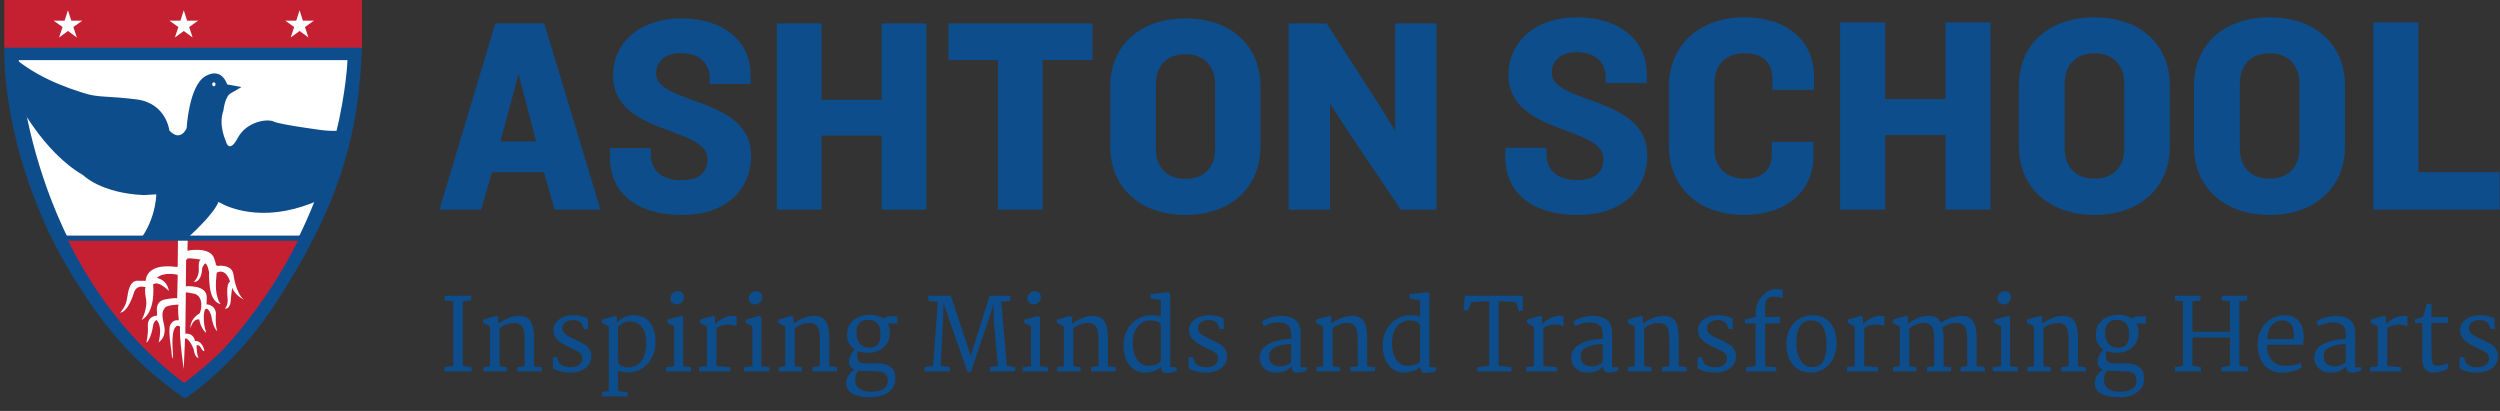 <?xml version="1.0" encoding="utf-8"?>
<!-- Generator: Adobe Illustrator 14.0.0, SVG Export Plug-In . SVG Version: 6.00 Build 43363)  -->
<!DOCTYPE svg PUBLIC "-//W3C//DTD SVG 1.1//EN" "http://www.w3.org/Graphics/SVG/1.1/DTD/svg11.dtd">
<svg version="1.1" id="Layer_1" xmlns="http://www.w3.org/2000/svg" xmlns:xlink="http://www.w3.org/1999/xlink" x="0px" y="0px"
	 width="365px" height="60px" viewBox="272.312 38.431 365 60" enable-background="new 272.312 38.431 365 60" xml:space="preserve"
	>
<rect x="272.312" y="38.431" width="365" height="60" fill="#333333" stroke="none"/>
<g>
	<g>
		<path fill="#0D4D8C" d="M272.954,45.27c0,0-0.669,11.837,6.525,27.137c1.766,3.76,3.928,7.29,6.784,11.414
			c3.458,4.782,7.52,9.042,13.059,12.781c0,0,4.403-2.712,9.585-8.926c2.403-2.882,4.963-6.835,7.345-11.045
			c3.098-5.468,6.068-11.863,7.63-19.673c0.718-3.59,1.129-7.601,1.274-11.689L272.954,45.27L272.954,45.27z"/>
		<path fill="#FFFFFF" d="M275.049,47.211h47.994c0,0-0.546,17.529-12.096,34.375c-1.71,2.497-3.746,5.132-5.972,7.548
			c-1.707,1.784-3.72,3.403-5.756,5.021C276.48,77.155,275.049,47.211,275.049,47.211"/>
	</g>
	<rect x="272.938" y="38.431" fill="#C42032" width="52.219" height="6.965"/>
	<polygon fill="#FFFFFF" points="283.527,43.906 282.232,42.953 280.938,43.906 281.445,42.379 280.137,41.443 281.744,41.453 
		282.232,39.922 282.719,41.453 284.327,41.443 283.021,42.379 	"/>
	<polygon fill="#FFFFFF" points="300.437,43.906 299.142,42.953 297.847,43.906 298.354,42.379 297.046,41.443 298.654,41.453 
		299.142,39.922 299.629,41.453 301.237,41.443 299.929,42.379 	"/>
	<polygon fill="#FFFFFF" points="317.346,43.906 316.051,42.953 314.754,43.906 315.261,42.379 313.955,41.443 315.563,41.453 
		316.051,39.922 316.537,41.453 318.146,41.443 316.838,42.379 	"/>
	<g>
		<g>
			<defs>
				<path id="SVGID_1_" d="M274.835,47c0,0,1.444,30.212,24.387,47.364c2.055-1.632,4.085-3.268,5.806-5.066
					c2.245-2.438,4.301-5.096,6.026-7.615c11.651-16.996,12.203-34.682,12.203-34.682L274.835,47L274.835,47z"/>
			</defs>
			<clipPath id="SVGID_2_">
				<use xlink:href="#SVGID_1_"  overflow="visible"/>
			</clipPath>
			<path clip-path="url(#SVGID_2_)" fill="#0D4D8C" d="M297.039,57.486c0,0-0.438-3.998-4.819-4.547
				c-4.38-0.548-5.557-0.222-7.716-0.933c-1.564-0.514-7.992-2.393-11.778-6.783c0,0-1.879-0.176,2.017,7.716
				c0,0,3.736,7.607,9.707,11.065c0,0,2.567,2.635,8.869,2.91l1.812-0.111c0,0-0.014,4.918-3.953,8.322c0,0-4.864,3.402-7.718,4.445
				c0,0-2.952,1.307-0.055,2.404c0,0,2.788,1.637,8.541,0.111c0,0,5.257-1.418,6.08-3.943c0,0-0.878-3.006,0.494-3.939
				c0,0,4.763-3.996,5.698-6.3c0,0,4.158,2.774,11.01,1.03c6.848-1.744,13.204-7.168,14.248-8.758
				c1.043-1.593,3.501-3.502,3.445-6.138l-0.494,0.166c0,0-6.783,4.039-13.138,3.227c0,0-6.136-0.812-7.015-1.251
				c-0.879-0.438-3.939-0.065-5.258,2.404c-1.317,2.471-1.756,0.384-1.756,0.384s-1.1-2.349-0.33-4.379c0,0,0.218-2.196,1.152-2.581
				l1.482-0.866l-2.086-0.384c0,0-0.756-2.581-3.171-1.208c-2.417,1.372-2.749,7.606-2.749,7.606S298.686,59.243,297.039,57.486"/>
		</g>
		<g>
			<defs>
				<path id="SVGID_3_" d="M274.835,47c0,0,1.444,30.212,24.387,47.364c2.055-1.632,4.085-3.268,5.806-5.066
					c2.245-2.438,4.301-5.096,6.026-7.615c11.651-16.996,12.203-34.682,12.203-34.682L274.835,47L274.835,47z"/>
			</defs>
			<clipPath id="SVGID_4_">
				<use xlink:href="#SVGID_3_"  overflow="visible"/>
			</clipPath>
			<polygon clip-path="url(#SVGID_4_)" fill="#C42032" points="281.609,72.872 316.355,72.872 312.664,86.354 302.007,96.255 
				294.709,96.085 282.272,78.009 			"/>
		</g>
	</g>
	<g>
		<path fill="#FFFFFF" d="M299.137,92.309c0,0-0.689-4.677-0.535-6.199c0,0-0.46-0.307-0.652,0.077c0,0-0.691,0.229-0.385,3.975
			l-0.036,0.537c0,0-0.114,0.372-0.191-1.034c0,0-0.538-3.171-0.154-3.823c0.382-0.651,0.804-0.688,1.227-0.651
			c0,0-0.19-1.865-0.038-2.288c0,0-1.713,0.037-1.982,0.46c-0.27,0.42-0.573,0.64-0.152,2.403c0.422,1.764-0.461,2.415-0.766,2.646
			c0,0,0.647-2.35-0.307-3.257c0,0-0.423,0.114-0.539,0.996c-0.115,0.879-0.586,2.186-0.958,2.298c0,0,0.308-1.084,0.231-2.413
			c-0.078-1.33,1.035-1.523,1.303-1.523s-0.641-1.991,1.227-2.374c0,0,1.407-0.271,1.751-0.154l0.076-3.439
			c0,0-2.019-0.498-3.054,0.461c0,0,1.506,0.201,1.762,1.915c0,0-1.494-1.608-2.3-0.958c0,0,0.472,3.964-1.674,5.192
			c0,0,0.973-1.766,0.601-3.287c0,0-0.229-1.29,0-1.482c0,0-1.331-0.563-1.75,0.842c0,0-0.778,2.71-1.994,2.864
			c0,0,0.804-0.815,0.998-1.994c0.189-1.177,0.393-2.862,1.762-2.67h0.984c0,0-0.115-2.661,4.513-2.021l0.152-0.076l0.04-3.894
			h1.418l-0.038,1.594c0,0,3.286-0.678,3.897,1.111c0,0,0.268,0.729,0.268,0.996l0.27,0.117c0,0,2.06-0.32,2.29,1.254
			c0,0,0.319,2.745,1.532,3.666c0,0-1.303-0.562-1.726-1.751c0,0-0.191,1.368-0.191,1.639c0,0.267-0.05,1.532-0.882,1.416
			c0,0,0.46-0.354,0.422-1.34c0,0-0.307-2.251,0.344-2.595c0,0-0.564-2.031-1.943-1.304c0,0-0.332,2.326,0.077,3.439
			c0,0,0.104,0.688,0.486,1.149c0,0-1.253-0.104-1.561-2.405c0,0-0.191-1.581-0.113-2.145c0,0-0.153-1.218-0.575-1.408
			c0,0-0.46,0.448-0.46,0.908c0,0.459-0.257,1.878-1.214,1.801c0,0,0.715-0.546,0.752-1.762c0,0-0.152-1.292,0.271-1.483
			c0,0-1.485-0.27-1.944-0.155l-0.192,0.23l-0.039,3.821c0,0,3.096-0.28,3.056,1.637l-0.036,0.999c0,0,1.301,0.012,1.377,1.379
			c0,0-0.152,1.599,0.192,2.52c0,0-0.576-0.298-0.882-2.251c0,0-0.306-1.112-0.766-0.997s-0.384,2.403-0.039,3.208
			c0.346,0.805-0.843-0.448-0.92-1.639c0,0-0.869-0.316-1.292,1.256c0,0-0.202-1.256,1.332-2.174l0.153-0.459
			c0,0,0.486-1.791-0.807-2.366c0,0-1.138-0.229-1.369-0.229l-0.075,6.034c0,0,1.177-0.181,1.406,1.073c0,0,0.998-0.203,1.379,1.406
			c0,0-0.037,0.267-0.421-0.23c0,0-0.243-0.729-0.729-0.537c0,0,0.039,1.533,0.307,1.842c0,0-0.563-0.012-0.715-1.265
			c0,0-0.578-1.602-1.268-1.602L299.137,92.309z"/>
		<path fill="#FFFFFF" d="M303.775,50.738c0,0.161-0.106,0.289-0.239,0.289c-0.132,0-0.241-0.127-0.241-0.289
			c0-0.159,0.109-0.288,0.241-0.288C303.669,50.45,303.775,50.579,303.775,50.738"/>
	</g>
	<rect x="281.766" y="72.839" fill="#0D4D8C" width="35.123" height="0.733"/>
	<g>
		<g>
			<g>
				<path fill="#0D4D8C" d="M502.723,69.814c-6.854,0-10.631-3.325-10.631-8.455v-1.355h5.992v0.821c0,2.709,1.89,3.898,4.556,3.898
					c2.668,0,3.775-1.27,3.775-3.118c0-4.843-13.871-3.488-13.871-12.271c0-4.597,3.693-8.373,10.013-8.373
					c6.363,0,10.18,3.487,10.18,8.25v1.353h-5.992v-0.821c0-2.132-1.437-3.694-4.186-3.694c-2.34,0-3.694,1.191-3.694,2.997
					c0,4.637,13.954,3.324,13.954,12.067C512.818,65.915,509.332,69.814,502.723,69.814"/>
				<path fill="#0D4D8C" d="M531.082,51.549v-1.601c0-2.461-1.479-3.735-3.981-3.735c-2.915,0-4.475,1.684-4.475,4.392v9.685
					c0,2.545,1.685,4.228,4.515,4.228c2.504,0,3.857-1.354,3.857-3.611V59.14h6.075v2.176c0,4.966-3.981,8.495-10.098,8.495
					c-6.979,0-10.997-4.351-10.997-10.013v-8.823c0-5.663,4.185-10.014,10.997-10.014c6.444,0,10.179,3.612,10.179,8.578v2.01
					H531.082z"/>
			</g>
			<polygon fill="#0D4D8C" points="556.361,69.033 556.361,58.157 547.537,58.157 547.537,69.033 540.971,69.033 540.971,41.701 
				547.537,41.701 547.537,52.904 556.361,52.904 556.361,41.701 562.926,41.701 562.926,69.033 			"/>
			<g>
				<path fill="#0D4D8C" d="M582.461,50.606c0-2.504-1.479-4.393-4.352-4.393c-2.911,0-4.348,1.889-4.348,4.393v9.563
					c0,2.461,1.437,4.349,4.348,4.349c2.875,0,4.352-1.888,4.352-4.349V50.606z M578.109,69.814c-6.811,0-11.037-4.228-11.037-9.974
					v-8.946c0-5.786,4.227-9.933,11.037-9.933c6.813,0,11,4.146,11,9.933v8.946C589.11,65.586,584.923,69.814,578.109,69.814"/>
				<path fill="#0D4D8C" d="M608.028,50.606c0-2.504-1.478-4.393-4.351-4.393c-2.915,0-4.349,1.889-4.349,4.393v9.563
					c0,2.461,1.436,4.349,4.349,4.349c2.876,0,4.351-1.888,4.351-4.349V50.606z M603.678,69.814c-6.812,0-11.041-4.228-11.041-9.974
					v-8.946c0-5.786,4.231-9.933,11.041-9.933c6.812,0,11,4.146,11,9.933v8.946C614.678,65.586,610.489,69.814,603.678,69.814"/>
			</g>
			<polygon fill="#0D4D8C" points="618.819,69.033 618.819,41.701 625.387,41.701 625.387,63.575 637.248,63.575 637.248,69.033 			
				"/>
		</g>
		<g>
			<path fill="#0D4D8C" d="M348.02,49.245l-2.652,9.835h5.225L348.02,49.245z M353.285,69.039l-1.553-5.471h-7.588l-1.594,5.471
				h-6.08l8.164-27.182h7.142l8.203,27.182H353.285z"/>
			<g>
				<path fill="#0D4D8C" d="M371.935,69.814c-6.813,0-10.569-3.306-10.569-8.407V60.06h5.96v0.817c0,2.69,1.876,3.876,4.527,3.876
					c2.653,0,3.755-1.264,3.755-3.103c0-4.816-13.795-3.469-13.795-12.203c0-4.57,3.675-8.325,9.96-8.325
					c6.327,0,10.122,3.469,10.122,8.203v1.348h-5.96v-0.816c0-2.121-1.428-3.673-4.162-3.673c-2.326,0-3.672,1.185-3.672,2.979
					c0,4.611,13.876,3.307,13.876,12C381.977,65.936,378.506,69.814,371.935,69.814"/>
			</g>
			<polygon fill="#0D4D8C" points="401.033,69.039 401.033,58.224 392.259,58.224 392.259,69.039 385.73,69.039 385.73,41.857 
				392.259,41.857 392.259,52.999 401.033,52.999 401.033,41.857 407.563,41.857 407.563,69.039 			"/>
			<polygon fill="#0D4D8C" points="424.539,47.203 424.539,69.039 418.009,69.039 418.009,47.203 410.786,47.203 410.786,41.858 
				431.805,41.858 431.805,47.203 			"/>
			<g>
				<path fill="#0D4D8C" d="M449.721,50.714c0-2.49-1.469-4.368-4.327-4.368c-2.896,0-4.324,1.878-4.324,4.368v9.509
					c0,2.449,1.428,4.327,4.324,4.327c2.858,0,4.327-1.878,4.327-4.327V50.714z M445.394,69.814c-6.772,0-10.979-4.203-10.979-9.917
					V51c0-5.755,4.207-9.877,10.979-9.877c6.775,0,10.938,4.122,10.938,9.877v8.897C456.332,65.611,452.168,69.814,445.394,69.814"
					/>
			</g>
			<polygon fill="#0D4D8C" points="476.818,69.039 468.695,56.958 466.494,53.53 466.494,69.039 460.453,69.039 460.453,41.857 
				466,41.857 473.92,54.142 476,57.53 476,41.857 482.041,41.857 482.041,69.039 			"/>
		</g>
	</g>
	<g>
		<path fill="#0D4D8C" d="M338.496,91.837v-9.416l-1.254-0.115v-0.701h3.862v0.701l-1.224,0.115v9.416l1.297,0.205v0.611h-3.965
			v-0.611L338.496,91.837z"/>
		<path fill="#0D4D8C" d="M343.859,91.912v-5.803l-1.021-0.553v-0.451l1.896-0.555l0.32,0.146v1.006
			c0.359-0.303,0.831-0.57,1.414-0.803s1.117-0.35,1.603-0.35c0.807,0,1.378,0.26,1.713,0.779s0.503,1.373,0.503,2.559v4.023
			l1.137,0.131v0.611h-3.585v-0.611l1.078-0.146v-3.76c0-0.604-0.041-1.086-0.124-1.451c-0.082-0.363-0.24-0.639-0.474-0.822
			c-0.233-0.186-0.563-0.277-0.991-0.277c-0.68,0-1.375,0.248-2.084,0.742v5.568l1.05,0.146v0.611h-3.411v-0.611L343.859,91.912z"/>
		<path fill="#0D4D8C" d="M353.669,90.585l0.291,0.873c0.253,0.215,0.503,0.367,0.751,0.459c0.248,0.094,0.547,0.139,0.896,0.139
			c0.524,0,0.942-0.111,1.253-0.334c0.312-0.225,0.467-0.559,0.467-1.006c0-0.32-0.119-0.574-0.357-0.758
			c-0.238-0.186-0.619-0.395-1.144-0.627c-0.117-0.049-0.292-0.131-0.525-0.248c-0.68-0.32-1.217-0.668-1.61-1.043
			c-0.394-0.373-0.59-0.838-0.59-1.391c0-0.486,0.146-0.895,0.437-1.225c0.292-0.33,0.661-0.576,1.108-0.736
			c0.446-0.16,0.903-0.24,1.37-0.24c0.427,0,0.833,0.049,1.217,0.145c0.384,0.098,0.692,0.215,0.926,0.35v1.531h-0.598l-0.307-0.801
			c-0.155-0.156-0.327-0.279-0.518-0.373c-0.189-0.092-0.43-0.139-0.721-0.139c-0.486,0-0.875,0.104-1.166,0.307
			c-0.292,0.205-0.438,0.51-0.438,0.918c0,0.32,0.129,0.586,0.386,0.795c0.258,0.209,0.664,0.445,1.218,0.707l0.379,0.174
			c0.534,0.254,0.938,0.461,1.21,0.621c0.271,0.16,0.512,0.381,0.721,0.662c0.209,0.283,0.313,0.633,0.313,1.051
			c0,0.777-0.291,1.377-0.874,1.799c-0.583,0.424-1.332,0.635-2.245,0.635c-0.438,0-0.872-0.051-1.305-0.154
			c-0.432-0.102-0.823-0.254-1.173-0.459v-1.631H353.669z"/>
		<path fill="#0D4D8C" d="M366.459,84.849c0.471,0.268,0.851,0.697,1.137,1.289c0.287,0.594,0.43,1.352,0.43,2.275
			c0,0.807-0.172,1.545-0.517,2.215c-0.346,0.67-0.826,1.203-1.443,1.596c-0.617,0.395-1.319,0.59-2.106,0.59
			c-0.398,0-0.879-0.072-1.442-0.219l0.043,1.91v1.035l1.385,0.145v0.613h-3.746v-0.613l0.991-0.16v-9.416l-1.005-0.553v-0.451
			l1.88-0.555l0.32,0.146v0.83c0.243-0.281,0.588-0.531,1.035-0.75s0.938-0.328,1.472-0.328
			C365.465,84.449,365.987,84.582,366.459,84.849z M363.325,85.585c-0.277,0.145-0.537,0.32-0.78,0.523l0.015,5.336
			c0.117,0.193,0.307,0.348,0.568,0.459c0.263,0.111,0.598,0.168,1.006,0.168c0.438,0,0.848-0.125,1.232-0.373
			c0.383-0.246,0.694-0.641,0.933-1.18c0.237-0.539,0.356-1.223,0.356-2.049c0-1.068-0.224-1.852-0.67-2.354
			c-0.447-0.5-1.001-0.75-1.662-0.75C363.935,85.367,363.603,85.439,363.325,85.585z"/>
		<path fill="#0D4D8C" d="M372.049,84.697v7.199l1.151,0.146v0.611h-3.673v-0.611l1.21-0.146v-5.83l-0.991-0.51v-0.451l1.982-0.555
			L372.049,84.697z M371.939,81.199c0.15,0.164,0.226,0.379,0.226,0.641c0,0.301-0.109,0.549-0.327,0.744
			c-0.219,0.193-0.465,0.291-0.736,0.291c-0.243,0-0.454-0.08-0.634-0.24c-0.181-0.16-0.271-0.373-0.271-0.635
			c0-0.291,0.112-0.539,0.336-0.744c0.224-0.203,0.466-0.305,0.729-0.305C371.562,80.951,371.789,81.033,371.939,81.199z"/>
		<path fill="#0D4D8C" d="M375.532,91.896v-5.787l-1.021-0.553v-0.451l1.881-0.555l0.335,0.146v1.092
			c0.194-0.281,0.544-0.559,1.05-0.83c0.505-0.271,0.967-0.408,1.384-0.408c0.351,0,0.583,0.014,0.7,0.043v1.459
			c-0.039-0.01-0.129-0.039-0.27-0.088c-0.142-0.049-0.292-0.086-0.452-0.109s-0.343-0.037-0.547-0.037
			c-0.35,0-0.655,0.045-0.918,0.131c-0.263,0.088-0.515,0.209-0.758,0.365v5.568l2.026,0.16v0.611h-4.562v-0.611L375.532,91.896z"/>
		<path fill="#0D4D8C" d="M383.476,84.697v7.199l1.151,0.146v0.611h-3.673v-0.611l1.21-0.146v-5.83l-0.991-0.51v-0.451l1.982-0.555
			L383.476,84.697z M383.366,81.199c0.15,0.164,0.226,0.379,0.226,0.641c0,0.301-0.109,0.549-0.327,0.744
			c-0.219,0.193-0.465,0.291-0.736,0.291c-0.243,0-0.454-0.08-0.634-0.24c-0.181-0.16-0.271-0.373-0.271-0.635
			c0-0.291,0.112-0.539,0.336-0.744c0.224-0.203,0.466-0.305,0.729-0.305C382.989,80.951,383.216,81.033,383.366,81.199z"/>
		<path fill="#0D4D8C" d="M386.959,91.912v-5.803l-1.021-0.553v-0.451l1.896-0.555l0.32,0.146v1.006
			c0.359-0.303,0.831-0.57,1.414-0.803s1.117-0.35,1.603-0.35c0.807,0,1.378,0.26,1.713,0.779s0.503,1.373,0.503,2.559v4.023
			l1.137,0.131v0.611h-3.585v-0.611l1.078-0.146v-3.76c0-0.604-0.041-1.086-0.124-1.451c-0.082-0.363-0.24-0.639-0.474-0.822
			c-0.233-0.186-0.563-0.277-0.991-0.277c-0.68,0-1.375,0.248-2.084,0.742v5.568l1.05,0.146v0.611h-3.411v-0.611L386.959,91.912z"/>
		<path fill="#0D4D8C" d="M401.302,84.958c0.213-0.242,0.597-0.365,1.151-0.365h0.859v1.08h-1.399
			c0.214,0.369,0.321,0.82,0.321,1.355c0,0.602-0.146,1.125-0.438,1.566c-0.292,0.441-0.678,0.777-1.159,1.006
			c-0.48,0.229-1.008,0.342-1.581,0.342c-0.563,0-1.064-0.088-1.501-0.262c-0.068,0.166-0.098,0.35-0.088,0.553
			c0.01,0.205,0.015,0.326,0.015,0.365c0,0.262,0.07,0.465,0.211,0.605c0.142,0.141,0.372,0.221,0.692,0.24
			c0.292,0.029,0.904,0.043,1.837,0.043c0.816,0,1.431,0.115,1.844,0.344s0.678,0.498,0.795,0.809
			c0.116,0.311,0.175,0.67,0.175,1.078c0,0.826-0.333,1.484-0.999,1.975c-0.665,0.49-1.581,0.736-2.747,0.736
			c-0.981,0-1.801-0.166-2.456-0.496c-0.656-0.33-0.984-0.869-0.984-1.617c0-0.398,0.124-0.773,0.372-1.123s0.527-0.621,0.838-0.816
			c-0.262-0.096-0.451-0.213-0.568-0.35c-0.116-0.135-0.185-0.264-0.204-0.385c-0.02-0.123-0.029-0.289-0.029-0.504
			c0-0.193,0.08-0.463,0.241-0.809c0.16-0.346,0.371-0.635,0.634-0.867c-0.768-0.477-1.151-1.199-1.151-2.172
			c0-0.631,0.157-1.166,0.474-1.604c0.315-0.438,0.729-0.762,1.238-0.977c0.511-0.213,1.052-0.32,1.626-0.32
			C400.135,84.39,400.796,84.58,401.302,84.958z M397.177,93.865c0,0.602,0.213,1.047,0.641,1.332
			c0.428,0.287,0.977,0.432,1.647,0.432c0.777,0,1.382-0.133,1.814-0.395s0.648-0.65,0.648-1.166c0-0.33-0.054-0.6-0.16-0.809
			s-0.311-0.367-0.612-0.475c-0.301-0.105-0.738-0.16-1.312-0.16l-0.903-0.014c-0.545,0-0.991-0.029-1.342-0.088
			C397.317,92.863,397.177,93.31,397.177,93.865z M397.352,87.013c0,0.643,0.155,1.164,0.466,1.566
			c0.312,0.404,0.792,0.605,1.443,0.605c0.573,0,0.983-0.16,1.231-0.48s0.372-0.816,0.372-1.486c0-0.709-0.151-1.234-0.452-1.574
			s-0.758-0.512-1.37-0.512C397.915,85.132,397.352,85.759,397.352,87.013z"/>
		<path fill="#0D4D8C" d="M408.545,91.837l0.699-9.342l-1.385-0.117v-0.773h3.28l2.565,7.756l0.335,1.049l0.32-1.078l2.449-7.727
			h3.017v0.773l-1.326,0.117l0.802,9.342l1.225,0.205v0.611h-3.702v-0.611l1.181-0.205l-0.598-6.66l-0.059-2.463l-0.292,1.166
			l-3.002,8.875h-0.481l-2.726-7.783l-0.598-1.748l-0.189-0.584l-0.059,2.436l-0.35,6.762l1.355,0.205v0.611h-3.688v-0.611
			L408.545,91.837z"/>
		<path fill="#0D4D8C" d="M424.155,84.697v7.199l1.151,0.146v0.611h-3.673v-0.611l1.21-0.146v-5.83l-0.991-0.51v-0.451l1.982-0.555
			L424.155,84.697z M424.046,81.199c0.15,0.164,0.226,0.379,0.226,0.641c0,0.301-0.109,0.549-0.327,0.744
			c-0.219,0.193-0.465,0.291-0.736,0.291c-0.243,0-0.454-0.08-0.634-0.24c-0.181-0.16-0.271-0.373-0.271-0.635
			c0-0.291,0.112-0.539,0.336-0.744c0.224-0.203,0.466-0.305,0.729-0.305C423.669,80.951,423.896,81.033,424.046,81.199z"/>
		<path fill="#0D4D8C" d="M427.639,91.912v-5.803l-1.021-0.553v-0.451l1.896-0.555l0.32,0.146v1.006
			c0.359-0.303,0.831-0.57,1.414-0.803s1.117-0.35,1.603-0.35c0.807,0,1.378,0.26,1.713,0.779s0.503,1.373,0.503,2.559v4.023
			l1.137,0.131v0.611h-3.585v-0.611l1.078-0.146v-3.76c0-0.604-0.041-1.086-0.124-1.451c-0.082-0.363-0.24-0.639-0.474-0.822
			c-0.233-0.186-0.563-0.277-0.991-0.277c-0.68,0-1.375,0.248-2.084,0.742v5.568l1.05,0.146v0.611h-3.411v-0.611L427.639,91.912z"/>
		<path fill="#0D4D8C" d="M443.161,81.255v10.787h0.963v0.539c-0.156,0.088-0.382,0.16-0.678,0.219
			c-0.297,0.059-0.571,0.088-0.824,0.088c-0.301,0-0.505-0.064-0.612-0.189c-0.106-0.127-0.16-0.369-0.16-0.729
			c-0.194,0.213-0.5,0.41-0.918,0.59s-0.914,0.27-1.487,0.27c-0.554,0-1.066-0.148-1.537-0.445
			c-0.472-0.297-0.851-0.746-1.137-1.348c-0.287-0.604-0.431-1.346-0.431-2.23c0-0.826,0.183-1.572,0.547-2.236
			c0.364-0.666,0.86-1.186,1.486-1.561c0.627-0.373,1.319-0.561,2.077-0.561c0.534,0,0.981,0.062,1.341,0.189v-2.377l-1.516-0.248
			v-0.625l2.565-0.293L443.161,81.255z M439.08,85.535c-0.389,0.219-0.717,0.574-0.983,1.07c-0.268,0.496-0.401,1.143-0.401,1.939
			c0,0.719,0.107,1.328,0.321,1.828c0.214,0.502,0.495,0.873,0.845,1.115c0.351,0.244,0.729,0.365,1.138,0.365
			c0.34,0,0.673-0.053,0.998-0.16s0.591-0.264,0.794-0.467v-5.451c-0.33-0.379-0.835-0.568-1.516-0.568
			C439.867,85.207,439.469,85.316,439.08,85.535z"/>
		<path fill="#0D4D8C" d="M446.485,90.585l0.291,0.873c0.253,0.215,0.503,0.367,0.751,0.459c0.248,0.094,0.547,0.139,0.896,0.139
			c0.524,0,0.942-0.111,1.253-0.334c0.312-0.225,0.467-0.559,0.467-1.006c0-0.32-0.119-0.574-0.357-0.758
			c-0.238-0.186-0.619-0.395-1.144-0.627c-0.117-0.049-0.292-0.131-0.525-0.248c-0.68-0.32-1.217-0.668-1.61-1.043
			c-0.394-0.373-0.59-0.838-0.59-1.391c0-0.486,0.146-0.895,0.437-1.225c0.292-0.33,0.661-0.576,1.108-0.736
			c0.446-0.16,0.903-0.24,1.37-0.24c0.427,0,0.833,0.049,1.217,0.145c0.384,0.098,0.692,0.215,0.926,0.35v1.531h-0.598l-0.307-0.801
			c-0.155-0.156-0.327-0.279-0.518-0.373c-0.189-0.092-0.43-0.139-0.721-0.139c-0.486,0-0.875,0.104-1.166,0.307
			c-0.292,0.205-0.438,0.51-0.438,0.918c0,0.32,0.129,0.586,0.386,0.795c0.258,0.209,0.664,0.445,1.218,0.707l0.379,0.174
			c0.534,0.254,0.938,0.461,1.21,0.621c0.271,0.16,0.512,0.381,0.721,0.662c0.209,0.283,0.313,0.633,0.313,1.051
			c0,0.777-0.291,1.377-0.874,1.799c-0.583,0.424-1.332,0.635-2.245,0.635c-0.438,0-0.872-0.051-1.305-0.154
			c-0.432-0.102-0.823-0.254-1.173-0.459v-1.631H446.485z"/>
		<path fill="#0D4D8C" d="M461.433,85.132c0.51,0.391,0.765,1.064,0.765,2.027l-0.015,4.883h0.904v0.48
			c-0.175,0.088-0.385,0.16-0.627,0.219c-0.243,0.059-0.481,0.088-0.714,0.088c-0.341,0-0.566-0.068-0.679-0.205
			c-0.111-0.135-0.167-0.383-0.167-0.742c-0.516,0.631-1.308,0.947-2.376,0.947c-0.447,0-0.846-0.098-1.195-0.291
			c-0.35-0.195-0.622-0.461-0.816-0.795c-0.194-0.336-0.291-0.703-0.291-1.102c0-0.65,0.245-1.18,0.735-1.588
			c0.491-0.408,1.089-0.699,1.793-0.875c0.705-0.174,1.397-0.262,2.077-0.262v-0.613c0-0.689-0.17-1.162-0.51-1.42
			c-0.341-0.258-0.821-0.387-1.443-0.387c-0.282,0-0.617,0.051-1.006,0.152c-0.389,0.104-0.743,0.232-1.063,0.387l-0.263-0.641
			c0.32-0.264,0.771-0.469,1.349-0.619s1.081-0.227,1.509-0.227C460.244,84.55,460.922,84.746,461.433,85.132z M458.619,89.062
			c-0.676,0.268-1.013,0.711-1.013,1.334c0,0.533,0.143,0.922,0.43,1.166c0.286,0.242,0.707,0.363,1.261,0.363
			c0.263,0,0.542-0.062,0.838-0.189c0.297-0.127,0.522-0.268,0.678-0.422l0.015-2.654C460.03,88.66,459.294,88.794,458.619,89.062z"
			/>
		<path fill="#0D4D8C" d="M465.491,91.912v-5.803l-1.021-0.553v-0.451l1.896-0.555l0.32,0.146v1.006
			c0.359-0.303,0.831-0.57,1.414-0.803s1.117-0.35,1.603-0.35c0.807,0,1.378,0.26,1.713,0.779s0.503,1.373,0.503,2.559v4.023
			l1.137,0.131v0.611h-3.585v-0.611l1.078-0.146v-3.76c0-0.604-0.041-1.086-0.124-1.451c-0.082-0.363-0.24-0.639-0.474-0.822
			c-0.233-0.186-0.563-0.277-0.991-0.277c-0.68,0-1.375,0.248-2.084,0.742v5.568l1.05,0.146v0.611h-3.411v-0.611L465.491,91.912z"/>
		<path fill="#0D4D8C" d="M481.014,81.255v10.787h0.963v0.539c-0.156,0.088-0.382,0.16-0.678,0.219
			c-0.297,0.059-0.571,0.088-0.824,0.088c-0.301,0-0.505-0.064-0.612-0.189c-0.106-0.127-0.16-0.369-0.16-0.729
			c-0.194,0.213-0.5,0.41-0.918,0.59s-0.914,0.27-1.487,0.27c-0.554,0-1.066-0.148-1.537-0.445
			c-0.472-0.297-0.851-0.746-1.137-1.348c-0.287-0.604-0.431-1.346-0.431-2.23c0-0.826,0.183-1.572,0.547-2.236
			c0.364-0.666,0.86-1.186,1.486-1.561c0.627-0.373,1.319-0.561,2.077-0.561c0.534,0,0.981,0.062,1.341,0.189v-2.377l-1.516-0.248
			v-0.625l2.565-0.293L481.014,81.255z M476.933,85.535c-0.389,0.219-0.717,0.574-0.983,1.07c-0.268,0.496-0.401,1.143-0.401,1.939
			c0,0.719,0.107,1.328,0.321,1.828c0.214,0.502,0.495,0.873,0.845,1.115c0.351,0.244,0.729,0.365,1.138,0.365
			c0.34,0,0.673-0.053,0.998-0.16s0.591-0.264,0.794-0.467v-5.451c-0.33-0.379-0.835-0.568-1.516-0.568
			C477.72,85.207,477.321,85.316,476.933,85.535z"/>
		<path fill="#0D4D8C" d="M489.73,91.837v-9.445l-2.595,0.146l-0.495,1.211l-0.642,0.014l0.175-2.158h8.469l-0.015,2.188
			l-0.583,0.059l-0.364-1.326l-2.565-0.133v9.445l1.851,0.205v0.611h-4.984v-0.611L489.73,91.837z"/>
		<path fill="#0D4D8C" d="M496.261,91.896v-5.787l-1.021-0.553v-0.451l1.881-0.555l0.335,0.146v1.092
			c0.194-0.281,0.544-0.559,1.05-0.83c0.505-0.271,0.967-0.408,1.384-0.408c0.351,0,0.583,0.014,0.7,0.043v1.459
			c-0.039-0.01-0.129-0.039-0.27-0.088c-0.142-0.049-0.292-0.086-0.452-0.109s-0.343-0.037-0.547-0.037
			c-0.35,0-0.655,0.045-0.918,0.131c-0.263,0.088-0.515,0.209-0.758,0.365v5.568l2.026,0.16v0.611h-4.562v-0.611L496.261,91.896z"/>
		<path fill="#0D4D8C" d="M506.923,85.132c0.51,0.391,0.765,1.064,0.765,2.027l-0.015,4.883h0.904v0.48
			c-0.175,0.088-0.385,0.16-0.627,0.219c-0.243,0.059-0.481,0.088-0.714,0.088c-0.341,0-0.566-0.068-0.679-0.205
			c-0.111-0.135-0.167-0.383-0.167-0.742c-0.516,0.631-1.308,0.947-2.376,0.947c-0.447,0-0.846-0.098-1.195-0.291
			c-0.35-0.195-0.622-0.461-0.816-0.795c-0.194-0.336-0.291-0.703-0.291-1.102c0-0.65,0.245-1.18,0.735-1.588
			c0.491-0.408,1.089-0.699,1.793-0.875c0.705-0.174,1.397-0.262,2.077-0.262v-0.613c0-0.689-0.17-1.162-0.51-1.42
			c-0.341-0.258-0.821-0.387-1.443-0.387c-0.282,0-0.617,0.051-1.006,0.152c-0.389,0.104-0.743,0.232-1.063,0.387l-0.263-0.641
			c0.32-0.264,0.771-0.469,1.349-0.619s1.081-0.227,1.509-0.227C505.734,84.55,506.412,84.746,506.923,85.132z M504.109,89.062
			c-0.676,0.268-1.013,0.711-1.013,1.334c0,0.533,0.143,0.922,0.43,1.166c0.286,0.242,0.707,0.363,1.261,0.363
			c0.263,0,0.542-0.062,0.838-0.189c0.297-0.127,0.522-0.268,0.678-0.422l0.015-2.654C505.521,88.66,504.784,88.794,504.109,89.062z
			"/>
		<path fill="#0D4D8C" d="M510.981,91.912v-5.803l-1.021-0.553v-0.451l1.896-0.555l0.32,0.146v1.006
			c0.359-0.303,0.831-0.57,1.414-0.803s1.117-0.35,1.603-0.35c0.807,0,1.378,0.26,1.713,0.779s0.503,1.373,0.503,2.559v4.023
			l1.137,0.131v0.611h-3.585v-0.611l1.078-0.146v-3.76c0-0.604-0.041-1.086-0.124-1.451c-0.082-0.363-0.24-0.639-0.474-0.822
			c-0.233-0.186-0.563-0.277-0.991-0.277c-0.68,0-1.375,0.248-2.084,0.742v5.568l1.05,0.146v0.611h-3.411v-0.611L510.981,91.912z"/>
		<path fill="#0D4D8C" d="M520.791,90.585l0.291,0.873c0.253,0.215,0.503,0.367,0.751,0.459c0.248,0.094,0.547,0.139,0.896,0.139
			c0.524,0,0.942-0.111,1.253-0.334c0.312-0.225,0.467-0.559,0.467-1.006c0-0.32-0.119-0.574-0.357-0.758
			c-0.238-0.186-0.619-0.395-1.144-0.627c-0.117-0.049-0.292-0.131-0.525-0.248c-0.68-0.32-1.217-0.668-1.61-1.043
			c-0.394-0.373-0.59-0.838-0.59-1.391c0-0.486,0.146-0.895,0.437-1.225c0.292-0.33,0.661-0.576,1.108-0.736
			c0.446-0.16,0.903-0.24,1.37-0.24c0.427,0,0.833,0.049,1.217,0.145c0.384,0.098,0.692,0.215,0.926,0.35v1.531h-0.598l-0.307-0.801
			c-0.155-0.156-0.327-0.279-0.518-0.373c-0.189-0.092-0.43-0.139-0.721-0.139c-0.486,0-0.875,0.104-1.166,0.307
			c-0.292,0.205-0.438,0.51-0.438,0.918c0,0.32,0.129,0.586,0.386,0.795c0.258,0.209,0.664,0.445,1.218,0.707l0.379,0.174
			c0.534,0.254,0.938,0.461,1.21,0.621c0.271,0.16,0.512,0.381,0.721,0.662c0.209,0.283,0.313,0.633,0.313,1.051
			c0,0.777-0.291,1.377-0.874,1.799c-0.583,0.424-1.332,0.635-2.245,0.635c-0.438,0-0.872-0.051-1.305-0.154
			c-0.432-0.102-0.823-0.254-1.173-0.459v-1.631H520.791z"/>
		<path fill="#0D4D8C" d="M528.647,91.896v-6.238h-1.574v-0.553l1.574-0.408v-0.598c0-0.662,0.152-1.256,0.459-1.787
			c0.306-0.529,0.688-0.941,1.144-1.238c0.457-0.297,0.895-0.445,1.312-0.445c0.524,0,0.864,0.045,1.021,0.133v1.209
			c-0.078-0.059-0.238-0.111-0.481-0.16s-0.516-0.072-0.816-0.072c-0.291,0-0.527,0.039-0.707,0.115
			c-0.18,0.078-0.318,0.246-0.415,0.504c-0.098,0.258-0.146,0.643-0.146,1.158v1.182h2.143v0.961h-2.143v6.254l1.632,0.131v0.611
			h-4.431v-0.611L528.647,91.896z"/>
		<path fill="#0D4D8C" d="M538.886,84.98c0.53,0.355,0.923,0.842,1.181,1.457c0.258,0.617,0.387,1.314,0.387,2.092
			c0,0.836-0.166,1.58-0.496,2.23s-0.779,1.158-1.348,1.523s-1.193,0.547-1.873,0.547c-0.826,0-1.509-0.191-2.048-0.576
			c-0.539-0.383-0.936-0.895-1.188-1.531c-0.253-0.635-0.379-1.342-0.379-2.119c0-0.836,0.175-1.57,0.525-2.201
			c0.35-0.633,0.818-1.115,1.406-1.451c0.588-0.334,1.217-0.502,1.888-0.502C537.708,84.449,538.356,84.626,538.886,84.98z
			 M534.579,88.443c0,1.01,0.196,1.859,0.59,2.549c0.394,0.691,0.955,1.035,1.684,1.035c0.758,0,1.305-0.283,1.64-0.852
			c0.336-0.568,0.503-1.412,0.503-2.529c0-1.029-0.185-1.861-0.554-2.492s-0.928-0.947-1.676-0.947
			C535.308,85.207,534.579,86.285,534.579,88.443z"/>
		<path fill="#0D4D8C" d="M543.106,91.896v-5.787l-1.021-0.553v-0.451l1.881-0.555l0.335,0.146v1.092
			c0.194-0.281,0.544-0.559,1.05-0.83c0.505-0.271,0.967-0.408,1.384-0.408c0.351,0,0.583,0.014,0.7,0.043v1.459
			c-0.039-0.01-0.129-0.039-0.27-0.088c-0.142-0.049-0.292-0.086-0.452-0.109s-0.343-0.037-0.547-0.037
			c-0.35,0-0.655,0.045-0.918,0.131c-0.263,0.088-0.515,0.209-0.758,0.365v5.568l2.026,0.16v0.611h-4.562v-0.611L543.106,91.896z"/>
		<path fill="#0D4D8C" d="M549.68,91.896v-5.787l-1.021-0.553v-0.451l1.896-0.555l0.32,0.146v1.006
			c0.34-0.293,0.782-0.555,1.326-0.787c0.544-0.234,1.045-0.355,1.501-0.365c0.516-0.02,0.931,0.049,1.247,0.203
			c0.315,0.156,0.561,0.424,0.735,0.803c0.359-0.271,0.833-0.508,1.422-0.707c0.587-0.199,1.109-0.299,1.566-0.299
			c0.554,0,0.993,0.117,1.319,0.35c0.325,0.232,0.559,0.598,0.699,1.094s0.212,1.146,0.212,1.953v3.949l1.195,0.146v0.611h-3.527
			v-0.611l0.962-0.146v-3.701c0-0.633-0.042-1.133-0.124-1.502c-0.083-0.369-0.238-0.646-0.467-0.83
			c-0.229-0.186-0.561-0.277-0.998-0.277c-0.642,0-1.317,0.203-2.026,0.611c0.106,0.477,0.16,1.035,0.16,1.676v4.039l1.094,0.131
			v0.611h-3.527v-0.611l1.063-0.146v-3.805c0-0.621-0.043-1.109-0.131-1.465c-0.088-0.354-0.245-0.615-0.474-0.787
			c-0.229-0.17-0.557-0.254-0.984-0.254c-0.281,0-0.603,0.061-0.962,0.182s-0.724,0.309-1.093,0.561v5.568l1.05,0.146v0.611h-3.411
			v-0.611L549.68,91.896z"/>
		<path fill="#0D4D8C" d="M565.785,84.697v7.199l1.151,0.146v0.611h-3.673v-0.611l1.21-0.146v-5.83l-0.991-0.51v-0.451l1.982-0.555
			L565.785,84.697z M565.676,81.199c0.15,0.164,0.226,0.379,0.226,0.641c0,0.301-0.109,0.549-0.327,0.744
			c-0.219,0.193-0.465,0.291-0.736,0.291c-0.243,0-0.454-0.08-0.634-0.24c-0.181-0.16-0.271-0.373-0.271-0.635
			c0-0.291,0.112-0.539,0.336-0.744c0.224-0.203,0.466-0.305,0.729-0.305C565.299,80.951,565.525,81.033,565.676,81.199z"/>
		<path fill="#0D4D8C" d="M569.269,91.912v-5.803l-1.021-0.553v-0.451l1.896-0.555l0.32,0.146v1.006
			c0.359-0.303,0.831-0.57,1.414-0.803s1.117-0.35,1.603-0.35c0.807,0,1.378,0.26,1.713,0.779s0.503,1.373,0.503,2.559v4.023
			l1.137,0.131v0.611h-3.585v-0.611l1.078-0.146v-3.76c0-0.604-0.041-1.086-0.124-1.451c-0.082-0.363-0.24-0.639-0.474-0.822
			c-0.233-0.186-0.563-0.277-0.991-0.277c-0.68,0-1.375,0.248-2.084,0.742v5.568l1.05,0.146v0.611h-3.411v-0.611L569.269,91.912z"/>
		<path fill="#0D4D8C" d="M583.611,84.958c0.213-0.242,0.597-0.365,1.151-0.365h0.859v1.08h-1.399
			c0.214,0.369,0.321,0.82,0.321,1.355c0,0.602-0.146,1.125-0.438,1.566c-0.292,0.441-0.678,0.777-1.159,1.006
			c-0.48,0.229-1.008,0.342-1.581,0.342c-0.563,0-1.064-0.088-1.501-0.262c-0.068,0.166-0.098,0.35-0.088,0.553
			c0.01,0.205,0.015,0.326,0.015,0.365c0,0.262,0.07,0.465,0.211,0.605c0.142,0.141,0.372,0.221,0.692,0.24
			c0.292,0.029,0.904,0.043,1.837,0.043c0.816,0,1.431,0.115,1.844,0.344s0.678,0.498,0.795,0.809
			c0.116,0.311,0.175,0.67,0.175,1.078c0,0.826-0.333,1.484-0.999,1.975c-0.665,0.49-1.581,0.736-2.747,0.736
			c-0.981,0-1.801-0.166-2.456-0.496c-0.656-0.33-0.984-0.869-0.984-1.617c0-0.398,0.124-0.773,0.372-1.123s0.527-0.621,0.838-0.816
			c-0.262-0.096-0.451-0.213-0.568-0.35c-0.116-0.135-0.185-0.264-0.204-0.385c-0.02-0.123-0.029-0.289-0.029-0.504
			c0-0.193,0.08-0.463,0.241-0.809c0.16-0.346,0.371-0.635,0.634-0.867c-0.768-0.477-1.151-1.199-1.151-2.172
			c0-0.631,0.157-1.166,0.474-1.604c0.315-0.438,0.729-0.762,1.238-0.977c0.511-0.213,1.052-0.32,1.626-0.32
			C582.444,84.39,583.105,84.58,583.611,84.958z M579.486,93.865c0,0.602,0.213,1.047,0.641,1.332
			c0.428,0.287,0.977,0.432,1.647,0.432c0.777,0,1.382-0.133,1.814-0.395s0.648-0.65,0.648-1.166c0-0.33-0.054-0.6-0.16-0.809
			s-0.311-0.367-0.612-0.475c-0.301-0.105-0.738-0.16-1.312-0.16l-0.903-0.014c-0.545,0-0.991-0.029-1.342-0.088
			C579.627,92.863,579.486,93.31,579.486,93.865z M579.661,87.013c0,0.643,0.155,1.164,0.466,1.566
			c0.312,0.404,0.792,0.605,1.443,0.605c0.573,0,0.983-0.16,1.231-0.48s0.372-0.816,0.372-1.486c0-0.709-0.151-1.234-0.452-1.574
			s-0.758-0.512-1.37-0.512C580.225,85.132,579.661,85.759,579.661,87.013z"/>
		<path fill="#0D4D8C" d="M591.03,91.837v-9.416l-1.166-0.115v-0.701h3.717v0.701l-1.166,0.115v4.447h5.466v-4.447l-1.181-0.115
			v-0.701h3.702v0.701l-1.137,0.115v9.416l1.225,0.205v0.611h-3.834v-0.611l1.225-0.205v-4.139h-5.466v4.139l1.225,0.205v0.611
			h-3.805v-0.611L591.03,91.837z"/>
		<path fill="#0D4D8C" d="M607.909,85.271c0.495,0.561,0.743,1.34,0.743,2.34c0,0.369-0.029,0.758-0.088,1.166h-5.276
			c0,0.953,0.243,1.703,0.729,2.252c0.485,0.549,1.166,0.824,2.04,0.824c0.369,0,0.761-0.041,1.174-0.125
			c0.413-0.082,0.722-0.182,0.926-0.299l0.262,0.598c-0.272,0.244-0.685,0.438-1.238,0.584c-0.555,0.145-1.113,0.219-1.677,0.219
			c-1.127,0-2.004-0.371-2.631-1.115s-0.94-1.746-0.94-3.01c0-0.807,0.165-1.527,0.496-2.164c0.33-0.637,0.794-1.141,1.392-1.51
			s1.28-0.562,2.048-0.582C606.733,84.439,607.413,84.712,607.909,85.271z M604.01,85.884c-0.403,0.441-0.639,1.125-0.707,2.047
			h3.892c0.01-0.105,0.015-0.266,0.015-0.48c0-0.467-0.056-0.869-0.167-1.209c-0.112-0.34-0.309-0.604-0.591-0.787
			c-0.243-0.156-0.563-0.234-0.962-0.234C604.906,85.22,604.413,85.441,604.01,85.884z"/>
		<path fill="#0D4D8C" d="M615.408,85.132c0.51,0.391,0.765,1.064,0.765,2.027l-0.015,4.883h0.904v0.48
			c-0.175,0.088-0.385,0.16-0.627,0.219c-0.243,0.059-0.481,0.088-0.714,0.088c-0.341,0-0.566-0.068-0.679-0.205
			c-0.111-0.135-0.167-0.383-0.167-0.742c-0.516,0.631-1.308,0.947-2.376,0.947c-0.447,0-0.846-0.098-1.195-0.291
			c-0.35-0.195-0.622-0.461-0.816-0.795c-0.194-0.336-0.291-0.703-0.291-1.102c0-0.65,0.245-1.18,0.735-1.588
			c0.491-0.408,1.089-0.699,1.793-0.875c0.705-0.174,1.397-0.262,2.077-0.262v-0.613c0-0.689-0.17-1.162-0.51-1.42
			c-0.341-0.258-0.821-0.387-1.443-0.387c-0.282,0-0.617,0.051-1.006,0.152c-0.389,0.104-0.743,0.232-1.063,0.387l-0.263-0.641
			c0.32-0.264,0.771-0.469,1.349-0.619s1.081-0.227,1.509-0.227C614.22,84.55,614.897,84.746,615.408,85.132z M612.595,89.062
			c-0.676,0.268-1.013,0.711-1.013,1.334c0,0.533,0.143,0.922,0.43,1.166c0.286,0.242,0.707,0.363,1.261,0.363
			c0.263,0,0.542-0.062,0.838-0.189c0.297-0.127,0.522-0.268,0.678-0.422l0.015-2.654C614.006,88.66,613.27,88.794,612.595,89.062z"
			/>
		<path fill="#0D4D8C" d="M619.467,91.896v-5.787l-1.021-0.553v-0.451l1.881-0.555l0.335,0.146v1.092
			c0.194-0.281,0.544-0.559,1.05-0.83c0.505-0.271,0.967-0.408,1.384-0.408c0.351,0,0.583,0.014,0.7,0.043v1.459
			c-0.039-0.01-0.129-0.039-0.27-0.088c-0.142-0.049-0.292-0.086-0.452-0.109s-0.343-0.037-0.547-0.037
			c-0.35,0-0.655,0.045-0.918,0.131c-0.263,0.088-0.515,0.209-0.758,0.365v5.568l2.026,0.16v0.611h-4.562v-0.611L619.467,91.896z"/>
		<path fill="#0D4D8C" d="M627.309,84.697h2.39v0.889h-2.39v3.586c0,0.797,0.017,1.369,0.051,1.719s0.106,0.594,0.219,0.729
			c0.111,0.137,0.299,0.205,0.561,0.205c0.233,0,0.503-0.039,0.81-0.117c0.306-0.078,0.517-0.154,0.634-0.232l0.233,0.627
			c-0.204,0.213-0.532,0.389-0.984,0.523c-0.451,0.137-0.862,0.205-1.231,0.205c-1.088,0-1.633-0.68-1.633-2.041v-5.203h-1.078
			V85.06c0.155-0.049,0.281-0.078,0.379-0.088c0.291-0.076,0.493-0.145,0.604-0.203c0.112-0.059,0.207-0.18,0.284-0.365
			c0.059-0.154,0.139-0.412,0.241-0.771c0.102-0.359,0.172-0.643,0.211-0.846h0.7V84.697z"/>
		<path fill="#0D4D8C" d="M632.046,90.585l0.291,0.873c0.253,0.215,0.503,0.367,0.751,0.459c0.248,0.094,0.547,0.139,0.896,0.139
			c0.524,0,0.942-0.111,1.253-0.334c0.312-0.225,0.467-0.559,0.467-1.006c0-0.32-0.119-0.574-0.357-0.758
			c-0.238-0.186-0.619-0.395-1.144-0.627c-0.117-0.049-0.292-0.131-0.525-0.248c-0.68-0.32-1.217-0.668-1.61-1.043
			c-0.394-0.373-0.59-0.838-0.59-1.391c0-0.486,0.146-0.895,0.437-1.225c0.292-0.33,0.661-0.576,1.108-0.736
			c0.446-0.16,0.903-0.24,1.37-0.24c0.427,0,0.833,0.049,1.217,0.145c0.384,0.098,0.692,0.215,0.926,0.35v1.531h-0.598l-0.307-0.801
			c-0.155-0.156-0.327-0.279-0.518-0.373c-0.189-0.092-0.43-0.139-0.721-0.139c-0.486,0-0.875,0.104-1.166,0.307
			c-0.292,0.205-0.438,0.51-0.438,0.918c0,0.32,0.129,0.586,0.386,0.795c0.258,0.209,0.664,0.445,1.218,0.707l0.379,0.174
			c0.534,0.254,0.938,0.461,1.21,0.621c0.271,0.16,0.512,0.381,0.721,0.662c0.209,0.283,0.313,0.633,0.313,1.051
			c0,0.777-0.291,1.377-0.874,1.799c-0.583,0.424-1.332,0.635-2.245,0.635c-0.438,0-0.872-0.051-1.305-0.154
			c-0.432-0.102-0.823-0.254-1.173-0.459v-1.631H632.046z"/>
	</g>
</g>
</svg>
